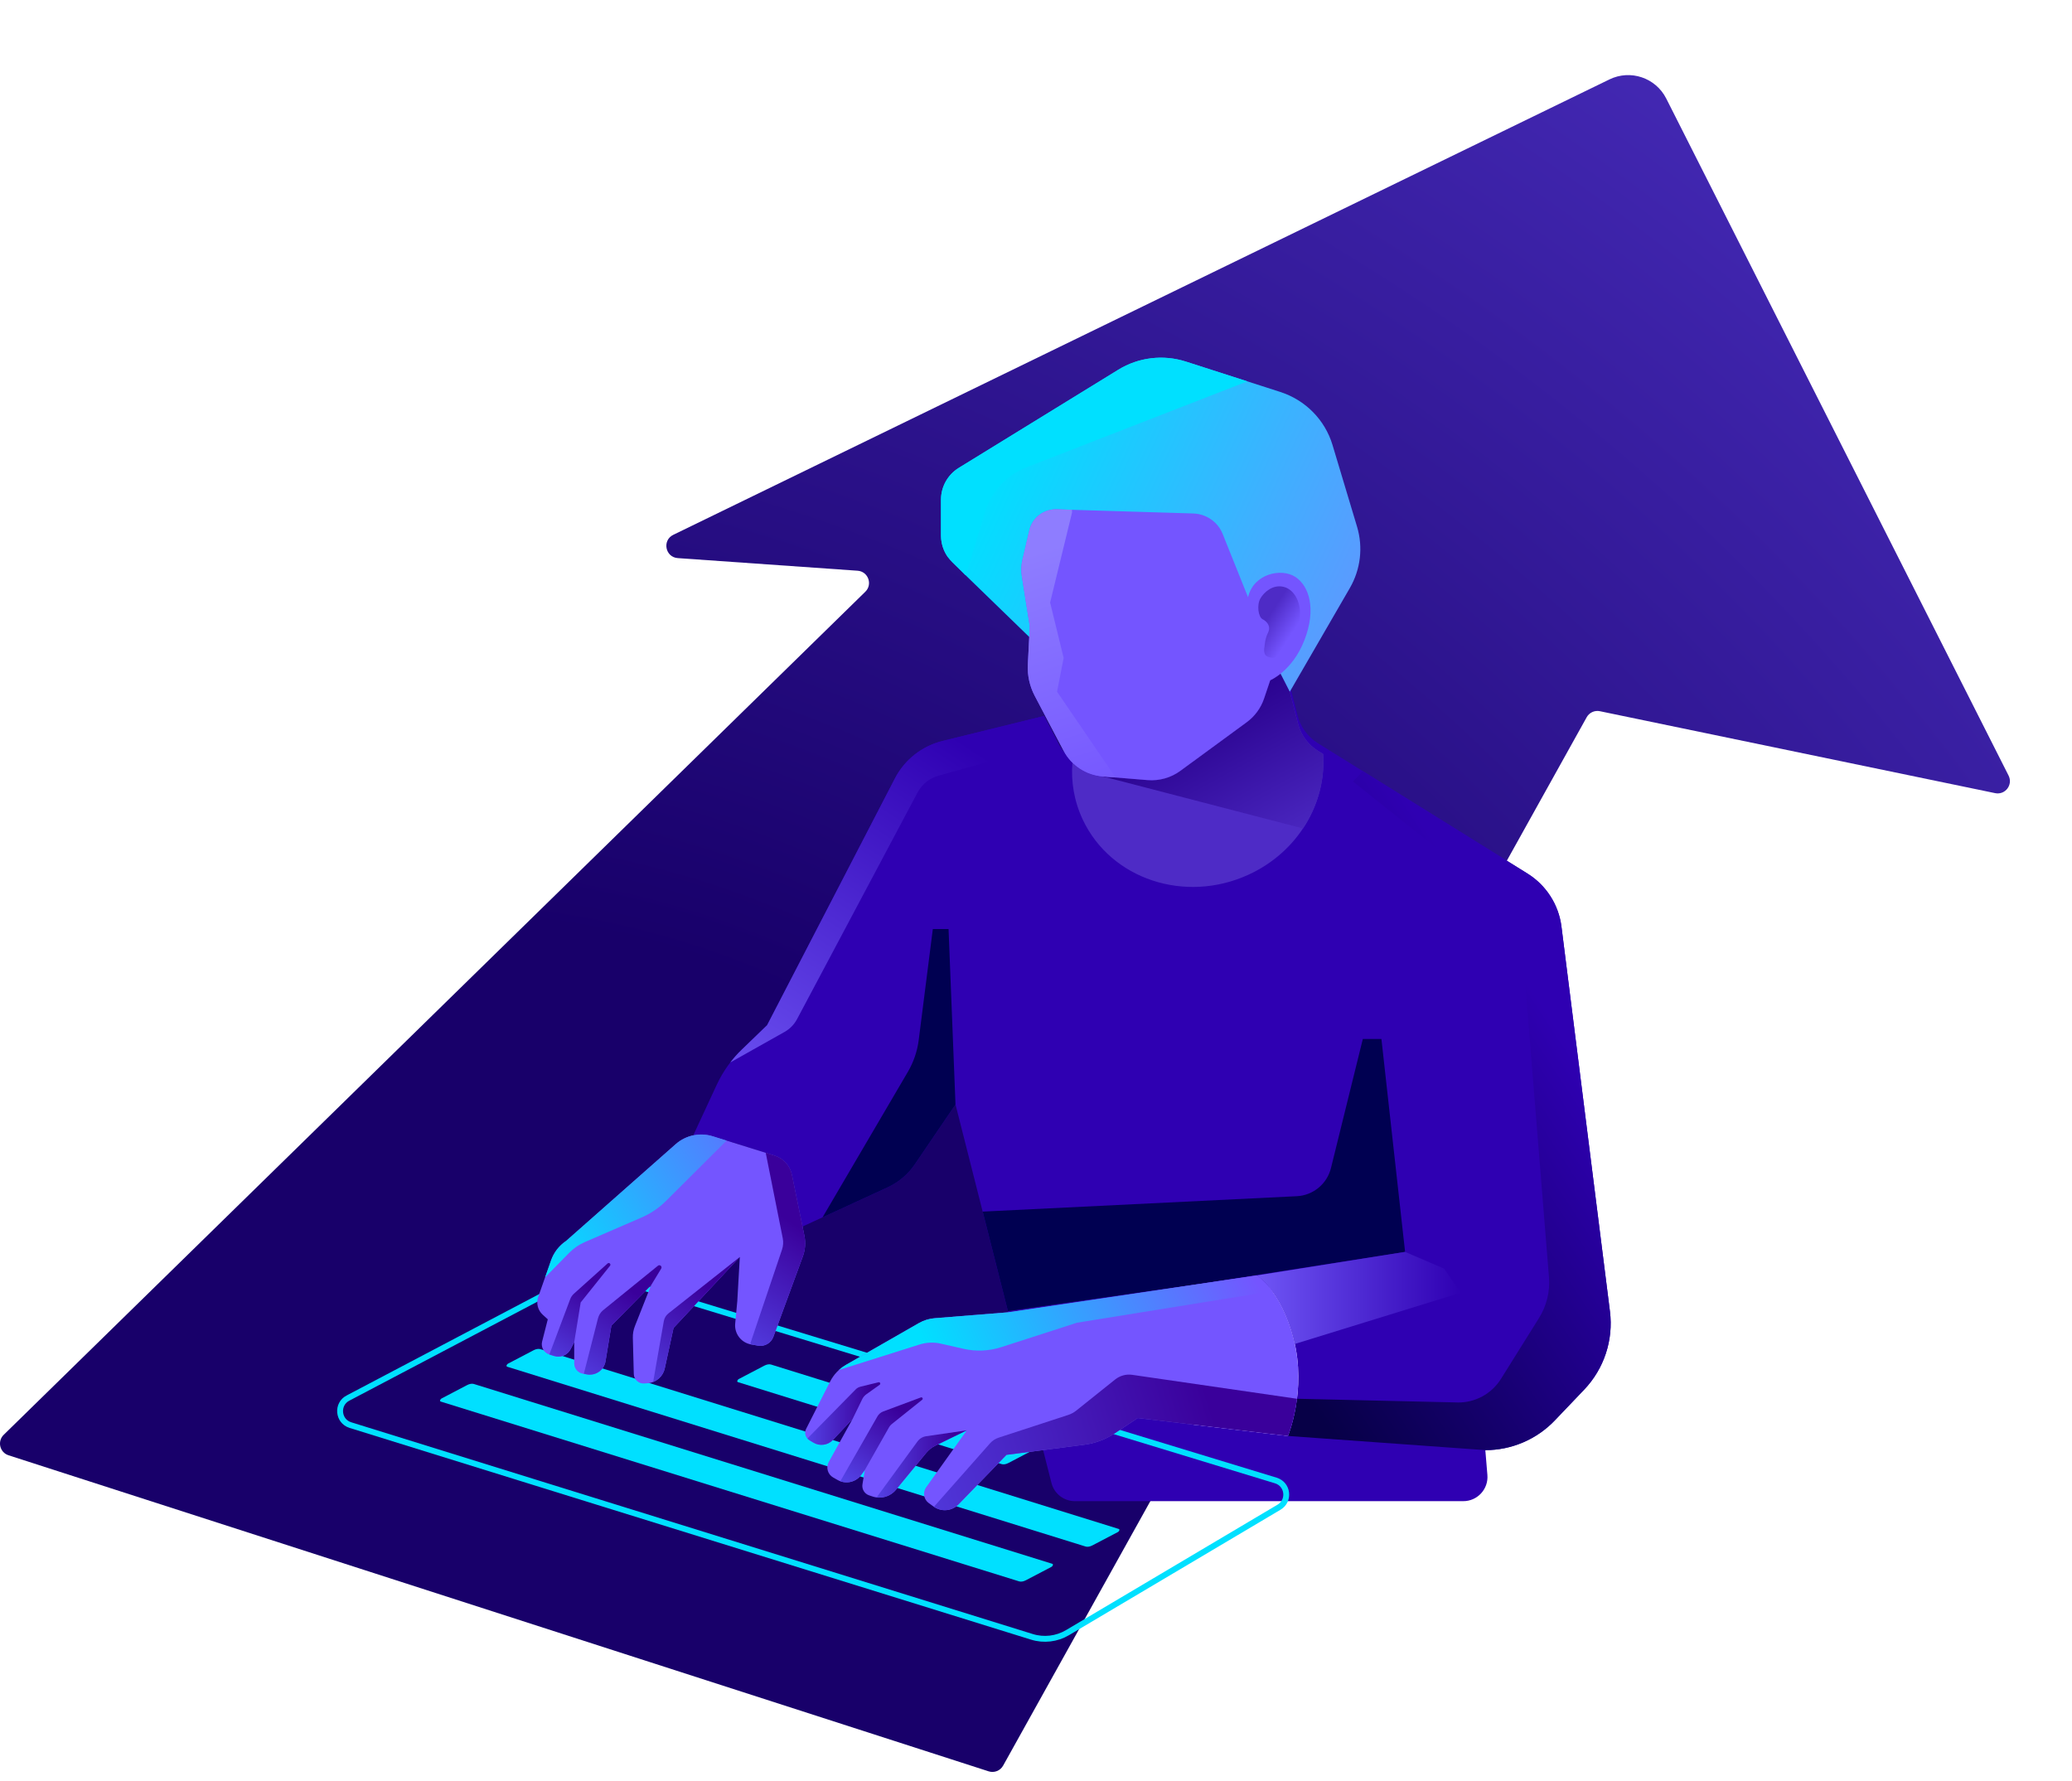 <svg width="477" height="410" viewBox="0 0 477 410" fill="none" xmlns="http://www.w3.org/2000/svg">
<path d="M199.206 136.233L0.85 330.331C-0.669 331.817 -0.064 334.386 1.959 335.038L227.598 407.804C228.881 408.218 230.278 407.668 230.933 406.49L365.273 165.129C365.873 164.05 367.105 163.486 368.315 163.737L459.306 182.601C461.623 183.081 463.468 180.672 462.401 178.56L383.59 22.685C381.167 17.893 375.346 15.932 370.517 18.281L154.994 123.131C152.394 124.396 153.148 128.287 156.032 128.489L197.429 131.395C199.859 131.566 200.948 134.528 199.206 136.233Z" fill="url(#paint0_radial_2146_4360)"/>
<path d="M165.025 249.701C166.42 246.694 168.36 243.968 170.745 241.667L176.596 236.02L206.018 179.216C208.254 174.899 212.242 171.759 216.964 170.594L240.354 164.837L243.596 171.073C245.401 174.55 248.87 176.854 252.773 177.179L263.305 178.047C266.064 178.274 268.815 177.491 271.038 175.84L286.626 164.265C288.529 162.853 289.949 160.889 290.695 158.646L292.156 154.268C292.156 154.268 293.649 153.643 295.47 151.935L298.704 164.667C299.386 167.34 301.073 169.653 303.414 171.109L351.646 201.12C355.959 203.806 358.835 208.289 359.468 213.332L370.629 301.912C371.461 308.509 369.278 315.13 364.69 319.938L357.93 327.022C353.76 331.391 347.982 333.862 341.941 333.862L342.416 339.575C342.688 342.821 340.123 345.604 336.87 345.604H247.454C244.906 345.604 242.683 343.875 242.058 341.405L240.143 333.854L249.657 332.617C252.152 332.292 254.538 331.396 256.635 330L261.93 326.47L296.501 330.6C296.501 330.6 300.87 320.23 297.807 308.205C294.979 297.117 289.328 293.636 289.328 293.636L232.102 302.123L219.971 254.281L210.623 268.039C209.057 270.347 206.89 272.181 204.355 273.35L184.751 282.377L182.316 270.465C181.886 268.368 180.349 266.668 178.304 266.027L164.087 261.596C162.607 261.134 161.061 261.077 159.596 261.385L165.021 249.701H165.025Z" fill="#2F00B2"/>
<path d="M204.359 273.35L189.359 280.259L209 246.771C210.319 244.52 211.171 242.029 211.499 239.44L214.749 213.884H218.368L219.967 254.285L210.619 268.043C209.053 270.352 206.886 272.185 204.351 273.354L204.359 273.35Z" fill="#000051"/>
<path d="M226.223 278.941L298.529 275.395C302.302 275.209 305.504 272.571 306.408 268.904L313.74 239.197H318.02L323.469 288.22L276.937 295.478L232.037 301.86L226.227 278.941H226.223Z" fill="#000051"/>
<path d="M335.466 322.884C339.551 322.977 343.381 320.912 345.544 317.447L354.299 303.438C356.056 300.63 356.859 297.328 356.592 294.025L350.49 218.461C350.076 213.357 347.568 208.65 343.564 205.462L311.476 179.93L313.736 177.524L351.646 201.112C355.959 203.798 358.835 208.281 359.468 213.324L370.629 301.904C371.461 308.501 369.278 315.122 364.69 319.93L357.93 327.014C353.76 331.383 347.982 333.854 341.941 333.854L296.501 330.592C296.501 330.592 297.933 327.188 298.582 322.028L335.462 322.876L335.466 322.884Z" fill="url(#paint1_linear_2146_4360)"/>
<path d="M243.507 170.907L216.028 178.591C213.979 179.163 212.254 180.551 211.252 182.429L183.493 234.625C182.836 235.862 181.834 236.888 180.609 237.578L168.121 244.601C168.92 243.562 169.792 242.581 170.742 241.668L176.592 236.02L206.014 179.216C208.25 174.899 212.238 171.759 216.961 170.595L240.35 164.837L243.503 170.907H243.507Z" fill="url(#paint2_linear_2146_4360)"/>
<path d="M297.812 308.205C294.984 297.117 289.332 293.64 289.332 293.636L323.469 288.215L332.439 292.062L336.286 297.616L298.091 309.41C298.006 309.008 297.913 308.607 297.807 308.201L297.812 308.205Z" fill="url(#paint3_linear_2146_4360)"/>
<path d="M242.232 360.019L109.097 318.628C108.671 318.494 108.09 318.587 107.539 318.879L101.7 321.938C101.299 322.149 101.165 322.584 101.473 322.677L234.609 364.068C235.035 364.202 235.615 364.109 236.167 363.816L242.005 360.757C242.407 360.546 242.541 360.112 242.232 360.019Z" fill="#00E0FF"/>
<path d="M257.536 351.998L124.4 310.607C123.974 310.473 123.394 310.566 122.842 310.858L117.004 313.917C116.602 314.128 116.469 314.563 116.777 314.656L249.913 356.047C250.339 356.181 250.919 356.088 251.471 355.795L257.309 352.736C257.71 352.525 257.844 352.091 257.536 351.998Z" fill="#00E0FF"/>
<path d="M238.208 333.023L177.517 314.153C177.091 314.019 176.51 314.113 175.959 314.405L170.12 317.464C169.719 317.675 169.585 318.109 169.893 318.202L230.584 337.072C231.01 337.206 231.59 337.113 232.142 336.821L237.98 333.761C238.382 333.55 238.516 333.116 238.208 333.023Z" fill="#00E0FF"/>
<path d="M80.105 321.873L131.935 294.585C134.3 293.339 137.063 293.08 139.619 293.858L293.714 340.848C296.525 341.705 296.98 345.494 294.452 346.991L245.746 375.878C243.275 377.343 240.301 377.692 237.559 376.84L80.672 328.093C77.796 327.2 77.435 323.273 80.1 321.869L80.105 321.873Z" stroke="#00E0FF" stroke-width="1.351" stroke-miterlimit="10" stroke-linecap="round"/>
<path d="M289.328 293.635L232.102 302.123L215.163 303.482C213.889 303.584 212.656 303.965 211.548 304.602L194.731 314.238C193.181 315.126 191.928 316.445 191.12 318.035L185.578 328.961C185.108 329.886 185.432 331.014 186.317 331.554L187.221 332.105C188.694 333.002 190.593 332.742 191.769 331.485L196.269 326.685L190.796 336.572C190.094 337.838 190.544 339.437 191.806 340.151L192.828 340.731C194.67 341.774 196.999 341.279 198.253 339.575L199.097 338.43L198.549 341.713C198.362 342.828 199.016 343.912 200.087 344.269L200.894 344.536C202.821 345.178 204.947 344.565 206.241 342.995L213.22 334.499C213.8 333.793 214.522 333.221 215.342 332.823L222.575 329.298L213.212 342.406C212.376 343.575 212.644 345.194 213.804 346.038L214.92 346.845C216.693 348.127 219.139 347.916 220.66 346.342L231.704 334.945L249.653 332.613C252.148 332.288 254.534 331.391 256.631 329.996L261.926 326.466L296.497 330.596C296.497 330.596 300.866 320.226 297.803 308.201C294.975 297.112 289.324 293.631 289.324 293.631L289.328 293.635Z" fill="#7455FF"/>
<path d="M229.899 330.986L245.9 325.76C246.578 325.537 247.211 325.197 247.767 324.754L256.729 317.585C257.832 316.701 259.252 316.315 260.652 316.518L298.582 322.032C297.933 327.193 296.501 330.597 296.501 330.597L261.93 326.466L256.631 329.996C254.538 331.392 252.152 332.288 249.653 332.613L231.704 334.946L220.661 346.342C219.16 347.892 216.766 348.119 215.001 346.898L227.915 332.288C228.446 331.688 229.128 331.238 229.891 330.99L229.899 330.986Z" fill="url(#paint4_linear_2146_4360)"/>
<path d="M193.453 341.015L201.994 326.092C202.294 325.565 202.769 325.163 203.337 324.952L211.994 321.723C212.327 321.601 212.575 322.035 212.299 322.258L205.264 327.886C205.032 328.072 204.838 328.299 204.692 328.555L199.097 338.43L198.253 339.574C197.137 341.092 195.169 341.647 193.449 341.019L193.453 341.015Z" fill="url(#paint5_linear_2146_4360)"/>
<path d="M201.807 344.739L211.224 331.849C211.698 331.2 212.417 330.77 213.212 330.653L222.584 329.293L215.35 332.819C214.53 333.217 213.804 333.789 213.228 334.495L206.25 342.99C205.158 344.317 203.475 344.958 201.811 344.739H201.807Z" fill="url(#paint6_linear_2146_4360)"/>
<path d="M198.05 319.257L202.253 318.235C202.594 318.149 202.801 318.604 202.517 318.807L199.454 320.989C199.04 321.286 198.707 321.675 198.488 322.134L196.273 326.69L191.774 331.489C190.593 332.747 188.694 333.007 187.226 332.11L186.321 331.558C186.146 331.453 186.004 331.319 185.875 331.177L196.999 319.862C197.287 319.569 197.652 319.358 198.054 319.261L198.05 319.257Z" fill="url(#paint7_linear_2146_4360)"/>
<path d="M211.548 304.602C212.656 303.969 213.889 303.584 215.163 303.482L232.102 302.123L289.328 293.636C289.328 293.636 290.947 294.634 292.886 297.263L247.921 304.525L230.499 310.144C227.7 311.049 224.706 311.183 221.837 310.53L216.587 309.337C214.964 308.968 213.277 309.041 211.69 309.54L193.121 315.406C193.612 314.96 194.151 314.567 194.731 314.234L211.548 304.598V304.602Z" fill="url(#paint8_linear_2146_4360)"/>
<path d="M178.308 266.031L164.092 261.601C161.118 260.676 157.876 261.365 155.543 263.426L130.324 285.696C128.717 286.775 127.5 288.345 126.859 290.171L123.909 298.569C123.394 300.03 123.808 301.661 124.96 302.7L126.108 303.738L124.802 308.858C124.477 310.132 125.204 311.443 126.457 311.84L127.549 312.185C129.054 312.664 130.685 311.974 131.391 310.562L132.194 308.96V313.914C132.194 315.07 133.03 316.06 134.17 316.255L135.16 316.425C137.164 316.77 139.063 315.415 139.396 313.406L140.747 305.187L149.879 295.908L146.163 305.304C145.826 306.156 145.664 307.065 145.688 307.982L145.907 316.328C145.94 317.602 147.027 318.592 148.301 318.506L149.084 318.454C151.015 318.324 152.626 316.928 153.036 315.037L155.056 305.726L170.315 289.388L169.735 299.535L169.248 304.732C169.033 307.037 170.624 309.122 172.904 309.52L174.518 309.804C176.028 310.067 177.509 309.215 178.036 307.775L184.824 289.25C185.379 287.729 185.505 286.082 185.181 284.495L182.312 270.47C181.882 268.368 180.345 266.668 178.3 266.031H178.308Z" fill="#7455FF"/>
<path d="M182.32 270.465L185.189 284.491C185.513 286.077 185.392 287.724 184.832 289.246L178.044 307.771C177.517 309.211 176.036 310.063 174.527 309.799L172.912 309.515L172.75 309.243L180.024 287.704C180.312 286.852 180.373 285.939 180.194 285.055L176.279 265.394L178.312 266.026C180.357 266.663 181.894 268.363 182.324 270.465H182.32Z" fill="url(#paint9_linear_2146_4360)"/>
<path d="M153.892 302.367L170.319 289.384L155.06 305.722L153.04 315.033C152.723 316.49 151.697 317.646 150.362 318.161L152.816 304.168C152.942 303.454 153.324 302.813 153.892 302.363V302.367Z" fill="url(#paint10_linear_2146_4360)"/>
<path d="M138.795 301.681L151.47 291.4C151.64 291.262 151.884 291.25 152.066 291.372C152.293 291.522 152.362 291.826 152.22 292.058L149.879 295.912L140.747 305.191L139.396 313.406C139.067 315.415 137.164 316.766 135.16 316.425L134.401 316.295L137.663 303.519C137.846 302.809 138.235 302.168 138.787 301.685L138.795 301.681Z" fill="url(#paint11_linear_2146_4360)"/>
<path d="M127.554 312.181L126.466 311.836L131.266 299.097C131.449 298.614 131.741 298.184 132.126 297.839L139.871 290.881C139.944 290.816 140.037 290.78 140.131 290.78C140.459 290.78 140.638 291.157 140.435 291.413L133.68 299.856L132.203 308.948L131.4 310.55C130.694 311.962 129.063 312.652 127.558 312.173L127.554 312.181Z" fill="url(#paint12_linear_2146_4360)"/>
<path d="M125.492 294.074L126.863 290.167C127.504 288.341 128.717 286.771 130.328 285.692L155.547 263.422C157.88 261.361 161.122 260.667 164.096 261.597L167.28 262.591L153.332 276.478C151.709 278.093 149.794 279.391 147.692 280.3L134.673 285.935C133.31 286.524 132.076 287.372 131.034 288.431L125.492 294.07V294.074Z" fill="url(#paint13_linear_2146_4360)"/>
<path d="M287.444 201.366C272.839 208.088 255.753 202.434 249.282 188.734C247.277 184.489 246.527 179.971 246.882 175.555C248.726 177.375 251.185 178.532 253.856 178.75L264.17 179.591C266.872 179.812 269.565 179.051 271.742 177.455L287.006 166.268C288.868 164.902 290.258 163.008 290.992 160.835L292.419 156.606C292.419 156.606 293.433 156.185 294.801 155.093C295.264 155.464 295.718 155.851 296.157 156.253L298.834 166.654C299.499 169.242 301.153 171.473 303.448 172.882L304.592 173.584C305.404 184.811 298.88 196.103 287.444 201.366Z" fill="#4E2BC6"/>
<path d="M264.17 179.588C266.872 179.809 269.565 179.048 271.741 177.452L287.005 166.265C288.868 164.899 290.258 163.005 290.992 160.832L292.419 156.603C292.419 156.603 293.433 156.183 294.801 155.09C295.264 155.461 295.718 155.848 296.156 156.25L298.834 166.652C299.499 169.239 301.153 171.47 303.448 172.879L304.592 173.582C305.028 179.591 303.358 185.619 299.959 190.729L253.856 178.744L264.17 179.585V179.588Z" fill="url(#paint14_linear_2146_4360)"/>
<path d="M296.927 159.255L310.752 135.377C313.23 131.092 313.83 125.998 312.412 121.265L306.759 102.439C305.024 96.663 300.525 92.099 294.72 90.23L273.01 83.248C267.798 81.572 262.102 82.256 257.45 85.12L220.75 107.699C218.191 109.274 216.633 112.042 216.633 115.019V123.321C216.633 125.635 217.575 127.851 219.245 129.472L239.699 149.317L294.801 155.096L296.927 159.258V159.255Z" fill="url(#paint15_linear_2146_4360)"/>
<path d="M287.31 137.485L281.47 122.919C280.364 120.154 277.696 118.306 274.686 118.214L243.275 117.26C240.286 117.168 237.65 119.175 236.978 122.051L235.38 128.886C235.091 130.125 235.044 131.408 235.243 132.667L237.071 144.213L236.627 153.009C236.499 155.504 237.05 157.99 238.216 160.209L244.873 172.857C246.642 176.218 250.034 178.446 253.859 178.756L264.173 179.597C266.875 179.818 269.568 179.057 271.744 177.461L287.008 166.274C288.871 164.908 290.261 163.014 290.995 160.841L292.422 156.612C292.422 156.612 297.531 154.51 300.298 147.368C303.065 140.226 301.405 134.923 298.212 132.823C295.018 130.721 288.591 132.028 287.313 137.494L287.31 137.485Z" fill="#7455FF"/>
<path d="M291.115 148.826C291.115 148.826 291.187 147.095 291.914 145.658C292.642 144.222 291.697 143.074 290.677 142.571C289.657 142.067 289.293 139.268 290.167 137.758C291.041 136.251 293.077 134.527 295.478 135.1C297.878 135.674 299.48 138.443 299.262 141.905C299.044 145.37 296.862 148.887 295.552 150.323C294.243 151.76 292.717 151.616 291.697 151.112C290.677 150.609 291.115 148.823 291.115 148.823V148.826Z" fill="url(#paint16_linear_2146_4360)"/>
<path d="M236.975 122.048C237.646 119.172 240.283 117.168 243.271 117.257L246.794 117.364V118.006L241.751 138.723L244.866 151.472L243.349 159.255L256.828 178.993L253.852 178.75C250.028 178.44 246.635 176.212 244.866 172.851L238.209 160.204C237.043 157.985 236.493 155.502 236.62 153.003L237.065 144.207L235.236 132.661C235.037 131.403 235.084 130.12 235.373 128.88L236.971 122.045L236.975 122.048Z" fill="url(#paint17_linear_2146_4360)"/>
<path d="M216.63 123.322V115.02C216.63 112.042 218.185 109.274 220.747 107.7L257.447 85.12C262.099 82.257 267.795 81.572 273.007 83.248L287.161 87.799L236.35 107.571C231.745 109.363 228.225 113.138 226.795 117.816L222.32 132.455L218.135 128.159C217.162 126.741 216.63 125.056 216.63 123.319V123.322Z" fill="#00E0FF"/>
<defs>
<radialGradient id="paint0_radial_2146_4360" cx="0" cy="0" r="1" gradientUnits="userSpaceOnUse" gradientTransform="translate(125.026 376.903) rotate(-51.824) scale(468.828 555.073)">
<stop offset="0.334" stop-color="#18006A"/>
<stop offset="1" stop-color="#472CBA"/>
</radialGradient>
<linearGradient id="paint1_linear_2146_4360" x1="279.664" y1="289.595" x2="384.026" y2="220.887" gradientUnits="userSpaceOnUse">
<stop stop-color="#070047"/>
<stop offset="0.76" stop-color="#2F00B2"/>
</linearGradient>
<linearGradient id="paint2_linear_2146_4360" x1="225.777" y1="173.426" x2="170.384" y2="258.785" gradientUnits="userSpaceOnUse">
<stop stop-color="#2F00B2"/>
<stop offset="1" stop-color="#6F56F6"/>
</linearGradient>
<linearGradient id="paint3_linear_2146_4360" x1="336.286" y1="298.817" x2="289.332" y2="298.817" gradientUnits="userSpaceOnUse">
<stop stop-color="#2F00B2"/>
<stop offset="1" stop-color="#6F56F6"/>
</linearGradient>
<linearGradient id="paint4_linear_2146_4360" x1="291.174" y1="319.423" x2="201.032" y2="347.19" gradientUnits="userSpaceOnUse">
<stop offset="0.14" stop-color="#3A009B"/>
<stop offset="1" stop-color="#5441E5"/>
</linearGradient>
<linearGradient id="paint5_linear_2146_4360" x1="208.814" y1="321.97" x2="194.585" y2="340.714" gradientUnits="userSpaceOnUse">
<stop offset="0.14" stop-color="#3A009B"/>
<stop offset="1" stop-color="#5441E5"/>
</linearGradient>
<linearGradient id="paint6_linear_2146_4360" x1="222.584" y1="337.039" x2="201.807" y2="337.039" gradientUnits="userSpaceOnUse">
<stop offset="0.14" stop-color="#3A009B"/>
<stop offset="1" stop-color="#5441E5"/>
</linearGradient>
<linearGradient id="paint7_linear_2146_4360" x1="202.655" y1="325.428" x2="185.875" y2="325.428" gradientUnits="userSpaceOnUse">
<stop offset="0.14" stop-color="#3A009B"/>
<stop offset="1" stop-color="#5441E5"/>
</linearGradient>
<linearGradient id="paint8_linear_2146_4360" x1="215.52" y1="316.303" x2="285.965" y2="286.734" gradientUnits="userSpaceOnUse">
<stop stop-color="#00E0FF"/>
<stop offset="1" stop-color="#7455FF"/>
</linearGradient>
<linearGradient id="paint9_linear_2146_4360" x1="183.963" y1="276.169" x2="163.296" y2="308.022" gradientUnits="userSpaceOnUse">
<stop offset="0.14" stop-color="#3A009B"/>
<stop offset="1" stop-color="#5441E5"/>
</linearGradient>
<linearGradient id="paint10_linear_2146_4360" x1="164.724" y1="291.7" x2="146.467" y2="319.829" gradientUnits="userSpaceOnUse">
<stop offset="0.14" stop-color="#3A009B"/>
<stop offset="1" stop-color="#5441E5"/>
</linearGradient>
<linearGradient id="paint11_linear_2146_4360" x1="148.029" y1="293.932" x2="132.117" y2="318.457" gradientUnits="userSpaceOnUse">
<stop offset="0.14" stop-color="#3A009B"/>
<stop offset="1" stop-color="#5441E5"/>
</linearGradient>
<linearGradient id="paint12_linear_2146_4360" x1="138.415" y1="293.867" x2="125.29" y2="314.088" gradientUnits="userSpaceOnUse">
<stop offset="0.14" stop-color="#3A009B"/>
<stop offset="1" stop-color="#5441E5"/>
</linearGradient>
<linearGradient id="paint13_linear_2146_4360" x1="124.335" y1="288.751" x2="183.477" y2="252.224" gradientUnits="userSpaceOnUse">
<stop stop-color="#00E0FF"/>
<stop offset="1" stop-color="#7455FF"/>
</linearGradient>
<linearGradient id="paint14_linear_2146_4360" x1="273.047" y1="163.991" x2="292.961" y2="200.607" gradientUnits="userSpaceOnUse">
<stop stop-color="#28008C"/>
<stop offset="1" stop-color="#4E2BC6"/>
</linearGradient>
<linearGradient id="paint15_linear_2146_4360" x1="334.246" y1="149.516" x2="229.967" y2="101.934" gradientUnits="userSpaceOnUse">
<stop stop-color="#7586FF"/>
<stop offset="1" stop-color="#00E0FF"/>
</linearGradient>
<linearGradient id="paint16_linear_2146_4360" x1="289.234" y1="140.223" x2="297.565" y2="145.65" gradientUnits="userSpaceOnUse">
<stop offset="0.33" stop-color="#4E2BC6"/>
<stop offset="1" stop-color="#7455FF"/>
</linearGradient>
<linearGradient id="paint17_linear_2146_4360" x1="257.195" y1="184.493" x2="239.042" y2="126.941" gradientUnits="userSpaceOnUse">
<stop stop-color="#7455FF"/>
<stop offset="1" stop-color="#8E7DFF"/>
</linearGradient>
</defs>
</svg>
